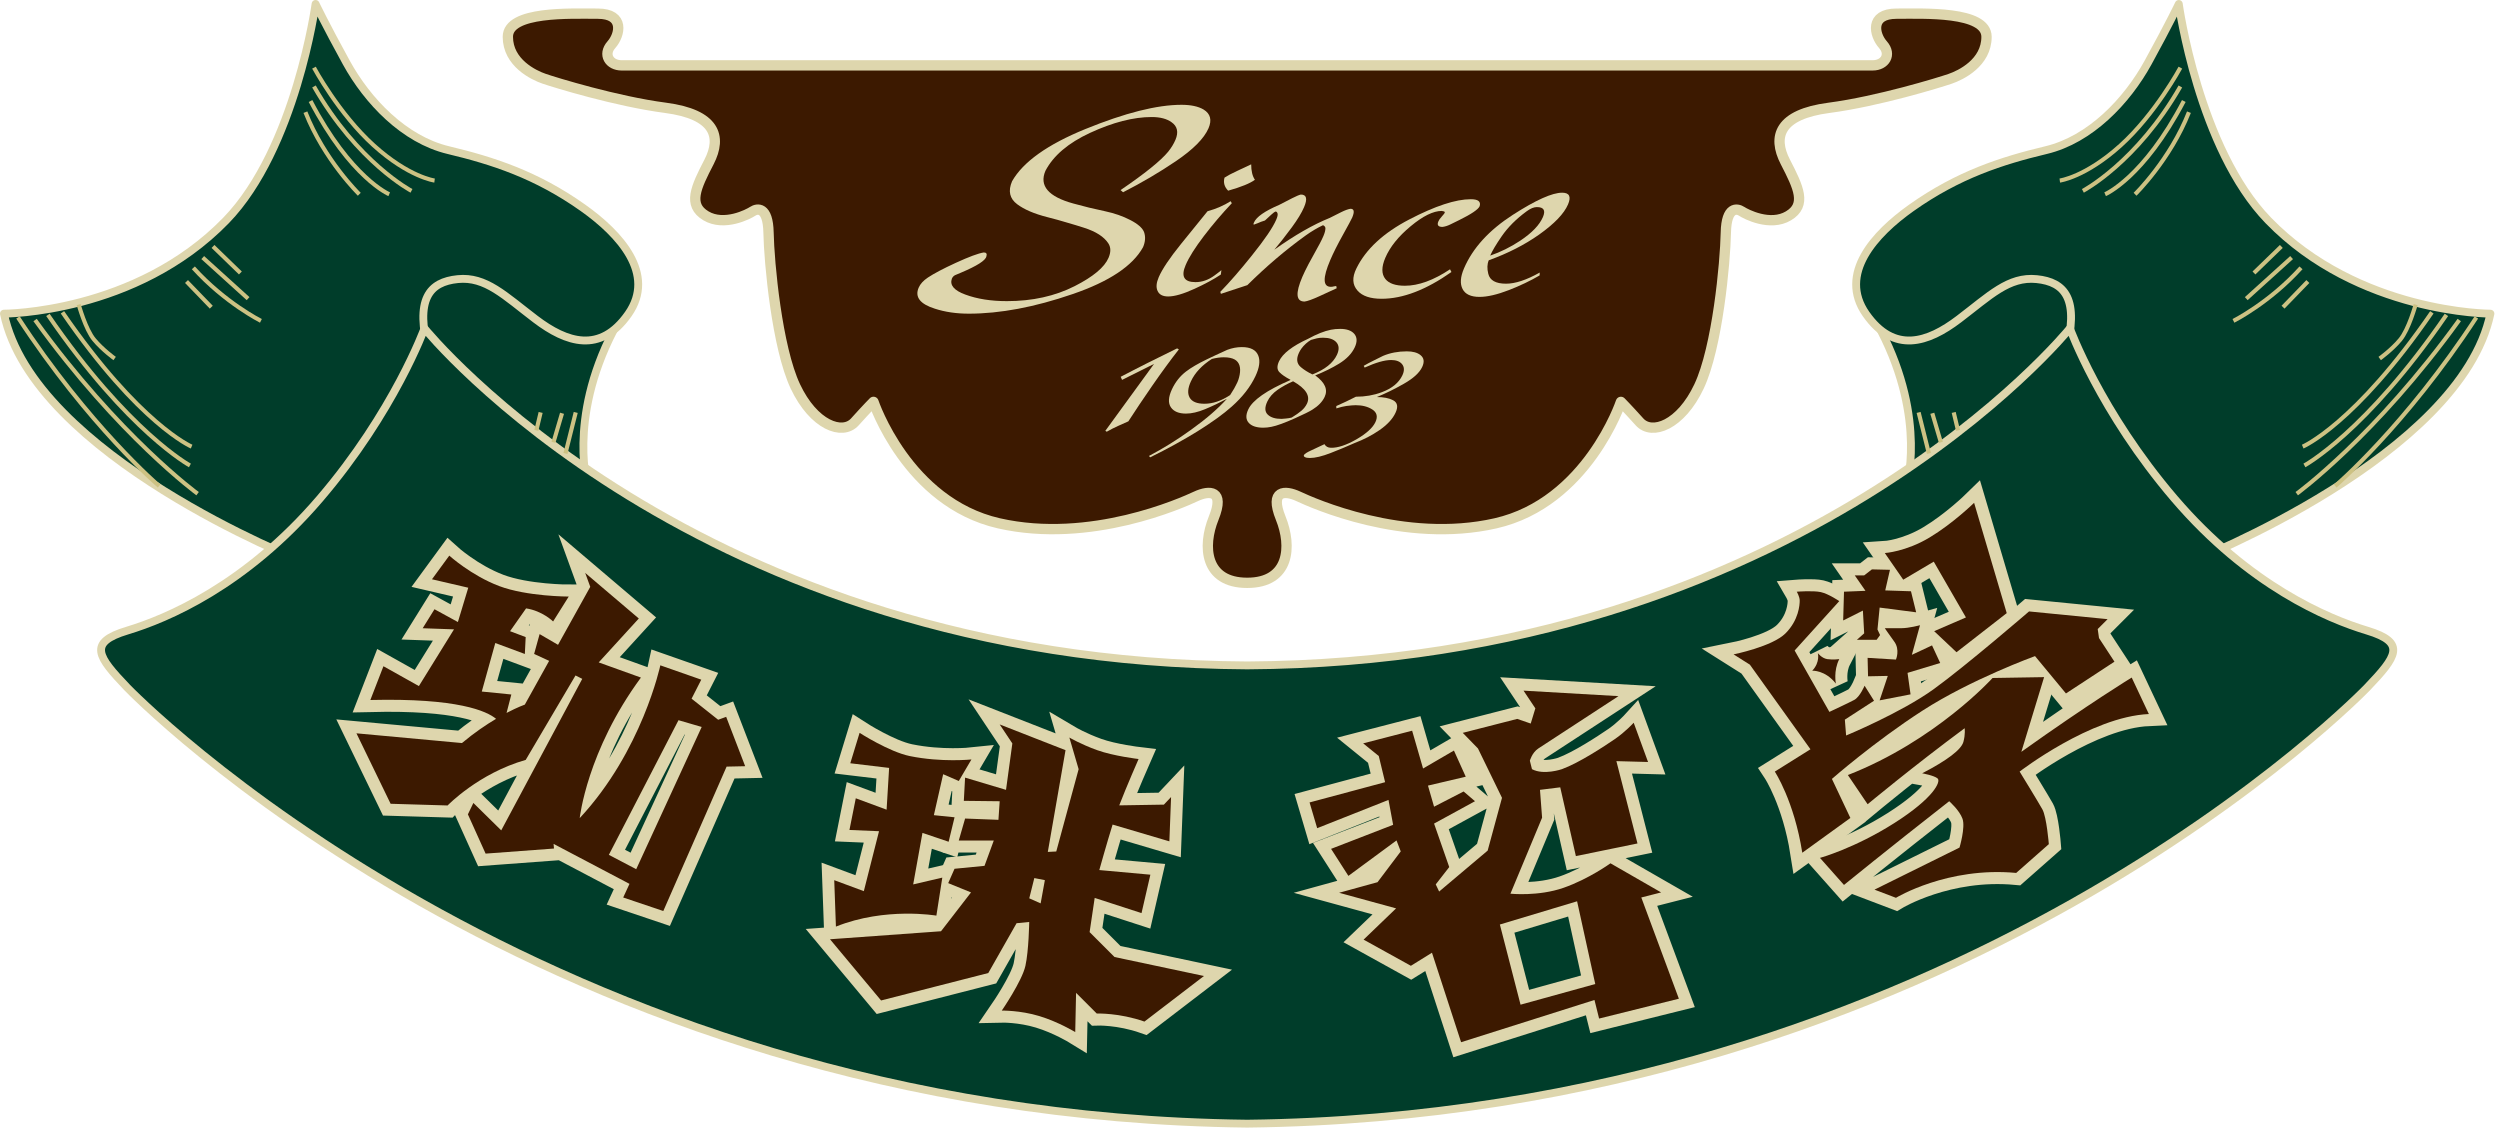<?xml version="1.0" encoding="utf-8"?>
<!-- Generator: Adobe Illustrator 16.0.4, SVG Export Plug-In . SVG Version: 6.00 Build 0)  -->
<!DOCTYPE svg PUBLIC "-//W3C//DTD SVG 1.1//EN" "http://www.w3.org/Graphics/SVG/1.1/DTD/svg11.dtd">
<svg version="1.1" id="レイヤー_1" xmlns="http://www.w3.org/2000/svg" xmlns:xlink="http://www.w3.org/1999/xlink" x="0px"
	 y="0px" width="128px" height="58px" viewBox="0 0 128 58" enable-background="new 0 0 128 58" xml:space="preserve">
<g>
	<g>
		<path fill="#003D2A" stroke="#DED6AD" stroke-width="0.402" stroke-linecap="round" stroke-linejoin="round" d="M96.304,14.994
			v1.935c2.374,4.603,1.29,8.061,1.29,8.061l13.395-4.543l-3.84-8.354l-6.008,0.762L96.304,14.994z"/>
		<path fill="#003D2A" stroke="#DED6AD" stroke-width="0.402" stroke-linecap="round" stroke-linejoin="round" d="M112.292,28.715
			c0,0,13.691-5.368,15.218-12.656c0,0-6.747,0-11.376-4.777c-3.564-3.679-4.58-11.08-4.58-11.08s-0.492,1.033-1.575,3.004
			c-1.083,1.97-2.955,3.939-5.221,4.48c-2.265,0.542-4.498,1.258-6.894,2.955c-1.883,1.334-3.758,3.385-2.322,5.438
			c1.438,2.052,3.166,1.465,4.748,0.264c1.584-1.202,2.551-2.198,3.987-2.052s2.228,0.997,1.466,3.811
			S112.292,28.715,112.292,28.715z"/>
		<path fill="#003D2A" stroke="#DED6AD" stroke-width="0.402" stroke-linecap="round" stroke-linejoin="round" d="M31.406,14.994
			v1.935c-2.374,4.603-1.29,8.061-1.29,8.061l-13.396-4.543l3.84-8.354l6.009,0.762L31.406,14.994z"/>
		<path fill="#003D2A" stroke="#DED6AD" stroke-width="0.402" stroke-linecap="round" stroke-linejoin="round" d="M15.418,28.715
			c0,0-13.69-5.368-15.217-12.656c0,0,6.747,0,11.376-4.777c3.565-3.679,4.58-11.081,4.58-11.081s0.493,1.034,1.576,3.005
			c1.083,1.969,2.955,3.939,5.221,4.48c2.265,0.542,4.498,1.257,6.894,2.955c1.882,1.334,3.757,3.385,2.321,5.438
			c-1.437,2.051-3.166,1.465-4.748,0.264c-1.583-1.202-2.551-2.199-3.987-2.052c-1.436,0.146-2.227,0.997-1.465,3.811
			C22.73,20.915,15.418,28.715,15.418,28.715z"/>
		<path fill="#003D2A" stroke="#DED6AD" stroke-width="0.402" stroke-linecap="round" stroke-linejoin="round" d="M121.198,32.287
			c-2.035-0.614-6.053-2.302-9.862-6.753s-5.358-8.721-5.358-8.721c-0.016,0.019-13.807,17.094-42.122,17.256
			C35.54,33.907,21.75,16.832,21.733,16.813c0,0-1.549,4.27-5.358,8.721c-3.81,4.451-7.828,6.139-9.862,6.753
			c-2.035,0.614-1.513,1.33,0,2.916c0,0,21.024,21.897,57.342,22.329c36.318-0.432,57.343-22.329,57.343-22.329
			C122.71,33.617,123.233,32.901,121.198,32.287z"/>
	</g>
	<g>
		<path fill="none" stroke="#CDC283" stroke-width="0.211" d="M111.635,3.464c0,0-1.27,2.365-3.065,3.985
			c-1.796,1.621-3.109,1.796-3.109,1.796"/>
		<path fill="none" stroke="#CDC283" stroke-width="0.211" d="M111.635,4.428c-2.232,3.898-4.992,5.344-4.992,5.344"/>
		<path fill="none" stroke="#CDC283" stroke-width="0.211" d="M111.811,5.172c-2.059,3.941-4.029,4.773-4.029,4.773"/>
		<path fill="none" stroke="#CDC283" stroke-width="0.211" d="M112.074,5.743c-0.964,2.451-2.759,4.203-2.759,4.203"/>
		<line fill="none" stroke="#CDC283" stroke-width="0.211" x1="115.403" y1="13.976" x2="116.804" y2="12.618"/>
		<line fill="none" stroke="#CDC283" stroke-width="0.211" x1="117.33" y1="13.188" x2="115.008" y2="15.29"/>
		<path fill="none" stroke="#CDC283" stroke-width="0.211" d="M117.811,13.713c-1.62,1.796-3.459,2.715-3.459,2.715"/>
		<line fill="none" stroke="#CDC283" stroke-width="0.211" x1="118.162" y1="14.414" x2="116.891" y2="15.728"/>
		<path fill="none" stroke="#CDC283" stroke-width="0.211" d="M123.68,15.596c0,0-0.35,1.271-0.788,1.796s-1.052,0.964-1.052,0.964
			"/>
		<path fill="none" stroke="#CDC283" stroke-width="0.211" d="M124.512,15.991c-3.941,5.738-6.613,6.876-6.613,6.876"/>
		<path fill="none" stroke="#CDC283" stroke-width="0.211" d="M125.257,16.122c-4.117,6.001-7.271,7.709-7.271,7.709"/>
		<path fill="none" stroke="#CDC283" stroke-width="0.211" d="M125.915,16.385c-4.293,5.956-8.322,8.891-8.322,8.891"/>
		<path fill="none" stroke="#CDC283" stroke-width="0.211" d="M126.79,16.253c-3.635,5.562-7.227,8.629-7.227,8.629"/>
		<line fill="none" stroke="#CDC283" stroke-width="0.211" x1="98.759" y1="23.217" x2="98.234" y2="21.116"/>
		<line fill="none" stroke="#CDC283" stroke-width="0.211" x1="98.934" y1="21.159" x2="99.372" y2="22.648"/>
		<line fill="none" stroke="#CDC283" stroke-width="0.211" x1="100.03" y1="21.116" x2="100.249" y2="22.035"/>
	</g>
	<path fill="#3C1900" stroke="#DED6AD" stroke-width="0.528" stroke-linecap="round" stroke-linejoin="round" d="M97.101,0.7
		c-1.388,0-1.142,1.083-0.693,1.588c0.447,0.506,0.101,1.059-0.528,1.059H63.855H31.83c-0.628,0-0.975-0.553-0.527-1.059
		C31.75,1.783,31.996,0.7,30.61,0.7c-1.387,0-4.608-0.145-4.608,1.184s1.314,1.963,1.863,2.15c0.549,0.188,3.683,1.155,6.212,1.487
		c2.527,0.333,2.902,1.458,2.225,2.771c-0.68,1.313-1.099,2.194-0.16,2.757c0.939,0.562,2.182-0.087,2.398-0.231
		c0.217-0.144,0.783-0.275,0.809,1.097c0.029,1.531,0.434,5.875,1.373,7.867c0.938,1.992,2.412,2.525,3.047,1.818
		c0.636-0.707,0.954-1.024,0.954-1.024s1.723,5.146,6.416,6.217c4.694,1.069,9.401-1.056,10.091-1.378
		c0.69-0.322,1.496-0.337,0.91,1.114c-0.587,1.45-0.455,3.312,1.716,3.312l0,0c2.171,0,2.304-1.861,1.716-3.312
		c-0.586-1.451,0.221-1.436,0.91-1.113s5.397,2.447,10.09,1.378c4.695-1.07,6.418-6.217,6.418-6.217s0.317,0.317,0.953,1.024
		c0.635,0.707,2.109,0.174,3.048-1.818s1.343-6.336,1.372-7.867c0.025-1.372,0.592-1.24,0.809-1.097
		c0.217,0.145,1.459,0.794,2.398,0.231c0.938-0.562,0.52-1.443-0.159-2.757s-0.304-2.438,2.225-2.771
		c2.528-0.332,5.662-1.299,6.212-1.487c0.549-0.188,1.862-0.822,1.862-2.15S98.487,0.7,97.101,0.7z"/>
	<g>
		<path fill="none" stroke="#CDC283" stroke-width="0.211" d="M16.075,3.464c0,0,1.27,2.365,3.065,3.985
			c1.796,1.621,3.11,1.796,3.11,1.796"/>
		<path fill="none" stroke="#CDC283" stroke-width="0.211" d="M16.075,4.428c2.233,3.898,4.993,5.344,4.993,5.344"/>
		<path fill="none" stroke="#CDC283" stroke-width="0.211" d="M15.899,5.172c2.058,3.941,4.029,4.773,4.029,4.773"/>
		<path fill="none" stroke="#CDC283" stroke-width="0.211" d="M15.637,5.743c0.963,2.451,2.759,4.203,2.759,4.203"/>
		<line fill="none" stroke="#CDC283" stroke-width="0.211" x1="12.308" y1="13.976" x2="10.906" y2="12.618"/>
		<line fill="none" stroke="#CDC283" stroke-width="0.211" x1="10.38" y1="13.188" x2="12.702" y2="15.29"/>
		<path fill="none" stroke="#CDC283" stroke-width="0.211" d="M9.899,13.713c1.621,1.795,3.46,2.715,3.46,2.715"/>
		<line fill="none" stroke="#CDC283" stroke-width="0.211" x1="9.549" y1="14.414" x2="10.818" y2="15.728"/>
		<path fill="none" stroke="#CDC283" stroke-width="0.211" d="M4.03,15.596c0,0,0.351,1.271,0.789,1.796s1.051,0.964,1.051,0.964"
			/>
		<path fill="none" stroke="#CDC283" stroke-width="0.211" d="M3.198,15.991c3.942,5.738,6.613,6.876,6.613,6.876"/>
		<path fill="none" stroke="#CDC283" stroke-width="0.211" d="M2.453,16.122c4.117,6,7.271,7.709,7.271,7.709"/>
		<path fill="none" stroke="#CDC283" stroke-width="0.211" d="M1.796,16.385c4.292,5.956,8.321,8.891,8.321,8.891"/>
		<path fill="none" stroke="#CDC283" stroke-width="0.211" d="M0.92,16.253c3.635,5.562,7.227,8.629,7.227,8.629"/>
		<line fill="none" stroke="#CDC283" stroke-width="0.211" x1="28.951" y1="23.217" x2="29.477" y2="21.116"/>
		<line fill="none" stroke="#CDC283" stroke-width="0.211" x1="28.776" y1="21.159" x2="28.338" y2="22.647"/>
		<line fill="none" stroke="#CDC283" stroke-width="0.211" x1="27.681" y1="21.116" x2="27.462" y2="22.035"/>
	</g>
	<g>
		<path fill="#CDC283" stroke="#DED6AD" stroke-width="1.231" d="M37.18,36.702l-0.41,0.15l-1.361-1.08l0.496-0.973l-2.096-0.734
			c0,0-0.929,4.387-4.128,7.823c0,0,0.368-3.437,3.134-7.196l-2.161-0.777l2.053-2.248l-2.745-2.334l0.259,0.713l-1.65,2.969
			l-0.943-0.549l-0.281,1.016l0.769,0.354l-1.245,2.24c0,0-0.362,0.126-0.935,0.426l0.244-0.944l-1.513-0.151l0.692-2.485
			l1.513,0.562l0.043-0.865l-0.8-0.302l0.821-1.168c0.843,0.13,1.383,0.67,1.383,0.67l0.8-1.275c0,0-2.14,0-3.565-0.539
			c-1.427-0.541-2.551-1.557-2.551-1.557l-0.886,1.211l1.858,0.432l-0.531,1.757l-1.198-0.655l-0.605,0.973l1.604,0.057
			l-1.798,2.904l-1.815-1.016l-0.67,1.729c4.49-0.108,5.963,0.57,6.437,0.964c-0.509,0.303-1.111,0.707-1.747,1.24l-5.402-0.498
			L20,41.153l2.917,0.087c0,0,1.578-1.643,3.999-2.333l2.55-4.323l0.346,0.173l-4.149,7.758l-1.426-1.404l-0.281,0.584l0.907,2.01
			l3.501-0.26l-0.021-0.238l3.887,2.047l-0.322,0.698l2.053,0.692l3.241-7.393l0.951-0.021L37.18,36.702z M32.574,44.503
			l-1.401-0.735l3.566-6.894l1.188,0.346L32.574,44.503z"/>
		<path fill="#CDC283" stroke="#DED6AD" stroke-width="1.231" d="M42.713,45.065l0.086,2.377c2.529-1.016,5.144-0.562,5.144-0.562
			l0.303-1.946l-1.491,0.348l0.475-2.638l1.34,0.454l0.303-1.253l-1.059-0.108l0.476-2.097l0.8,0.347l0.648-1.103
			c0,0-1.52,0.161-3.156-0.173c-1.059-0.217-2.571-1.189-2.571-1.189l-0.476,1.557l1.988,0.238l-0.129,2.139l-1.578-0.584
			l-0.324,1.622l1.514,0.064l-0.778,3.069L42.713,45.065z"/>
		<path fill="#CDC283" stroke="#DED6AD" stroke-width="1.231" d="M57.063,48.999l-1.275-1.275l0.26-1.751l2.398,0.778l0.453-1.967
			l-2.615-0.237c0,0,0.38-1.364,0.681-2.329l2.907,0.859l0.087-2.27l-0.368,0.39l-2.286,0.038c0.374-0.97,0.99-2.373,0.99-2.373
			s-1.274-0.15-2.118-0.453c-0.843-0.303-1.426-0.648-1.426-0.648l0.475,1.621l-1.145,4.214l-0.433,0.022l0.907-5.209l-3.371-1.318
			l0.648,0.973l-0.324,2.377l-2.096-0.627l-0.064,1.189l1.836,0.021l-0.064,0.951l-1.707-0.066l-0.324,1.125h1.793l-0.475,1.297
			l-1.535,0.15l-0.324,0.735l1.168,0.476L48.18,47.68l-5.684,0.41l2.615,3.134l5.489-1.405l1.448-2.55l0.648-0.065
			c0,0-0.022,1.47-0.195,2.248c-0.172,0.778-1.21,2.291-1.21,2.291s0.929-0.021,1.923,0.28c0.994,0.303,1.838,0.821,1.838,0.821
			l0.043-2.01l1.059,1.059c0,0,1.146-0.043,2.441,0.412l3.048-2.334L57.063,48.999z M53.281,46.253l-0.583-0.259l0.259-1.037
			l0.54,0.107L53.281,46.253z"/>
		<path fill="#CDC283" stroke="#DED6AD" stroke-width="1.231" d="M84.034,45.951l1.016-0.259l-2.594-1.491
			c0,0-1.103,0.8-2.398,1.253c-1.297,0.454-2.724,0.303-2.724,0.303l1.621-3.891l-0.108-1.426l1.037-0.129l0.801,3.521l3.154-0.647
			l-1.08-4.215l1.621,0.044l-0.735-2.01c0,0-0.433,0.476-0.972,0.842c-0.541,0.368-1.816,1.211-2.702,1.535c0,0-0.929,0.324-1.534,0
			l-0.108-0.432c0,0,0.108-0.411,0.433-0.627c0.266-0.178,4.105-2.68,4.105-2.68l-4.862-0.281l0.605,0.907l-0.237,0.778
			l-0.691-0.238l-2.789,0.714l0.779,0.8l1.23,2.527l-0.734,2.702l-2.484,2.096l-0.174-0.366l0.691-0.887l-0.777-2.227l2.096-1.145
			l-0.583-0.498l-1.513,0.779l-0.312-1.08l1.934-0.455l-0.605-1.34l-1.58,0.92l-0.56-1.936l-2.507,0.648l0.799,0.648l0.324,1.34
			l-3.867,1.037l0.389,1.318l3.652-1.447l0.237,1.275l-3.177,1.23l0.887,1.384l2.463-1.815l0.217,0.562l-1.189,1.577l-1.966,0.541
			l2.917,0.799l-1.664,1.6l2.421,1.34l1.08-0.67l1.491,4.582l6.829-2.162l0.237,0.951l4.084-1.016L84.034,45.951z M77.852,51.44
			l-1.059-4.105l3.954-1.189l0.93,4.236L77.852,51.44z"/>
		<path fill="#CDC283" stroke="#DED6AD" stroke-width="1.231" d="M91.995,30.295c0,0,0.836-0.066,1.231,0.021
			s0.945,0.461,0.945,0.461l-2.286,2.529l1.78,3.143c0,0,0.989-0.461,1.275-0.615c0.286-0.153,0.527-0.725,0.527-0.725l0.483,0.769
			c-0.988,0.638-1.494,0.968-1.494,0.968l0.065,0.812c0,0,2.813-1.164,4.485-2.373c1.67-1.209,4.881-3.98,4.881-3.98l4.022,0.396
			l-0.506,0.506l0.066,0.462l0.791,1.209l-2.483,1.627l-1.584-1.913c0,0-3.275,1.188-5.76,2.792s-4.639,3.496-4.639,3.496l0.945,2
			l-2.462,1.78c-0.418-2.659-1.407-4.154-1.407-4.154l1.825-1.144l-3.101-4.331l-0.835-0.527c0,0,1.979-0.396,2.66-1.077
			c0.682-0.682,0.726-1.473,0.726-1.671C92.149,30.559,91.995,30.295,91.995,30.295z"/>
		<path fill="#CDC283" stroke="#DED6AD" stroke-width="1.231" d="M93.073,33.438c0,0,0.197,0.264,0.482,0.309
			c0.287,0.043,0.616,0,0.616,0C93.864,34.34,93.996,35,93.996,35c-0.55-0.704-1.21-0.659-1.21-0.659
			C93.204,33.901,93.073,33.438,93.073,33.438z"/>
		<polygon fill="#CDC283" stroke="#DED6AD" stroke-width="1.231" points="94.963,29.459 95.446,29.459 95.842,29.152 
			96.766,29.174 96.524,30.229 97.842,30.273 98.107,31.35 96.238,31.108 96.127,32.229 96.26,32.515 96.084,32.757 95.073,32.757 
			95.446,32.427 95.38,31.262 94.37,31.768 94.413,30.295 95.512,30.25 		"/>
		<path fill="#CDC283" stroke="#DED6AD" stroke-width="1.231" d="M96.502,32.164c0,0,0.417,0,0.834,0
			c0.418,0,0.968-0.154,0.968-0.154l-0.417,1.517l1.033-0.483l0.418,0.901l-1.672,0.506l0.154,1.1l-1.583,0.307l0.418-1.252
			l-1.011,0.021l-0.023-0.945l1.451,0.088c0,0,0.221-0.506-0.088-0.923C96.678,32.427,96.502,32.164,96.502,32.164z"/>
		<path fill="#CDC283" stroke="#DED6AD" stroke-width="1.231" d="M96.502,28.316l0.944,1.364l1.562-0.924l1.648,2.857l-1.627,0.703
			l1.144,1.078l2.571-2.002l-1.67-5.648c0,0-1.078,1.055-2.287,1.78S96.502,28.316,96.502,28.316z"/>
		<path fill="#CDC283" stroke="#DED6AD" stroke-width="1.231" d="M95.622,41.177l-1.011-1.495c4.507-1.758,7.409-4.969,7.409-4.969
			l2.638-0.044l-1.165,3.825c3.451-2.462,5.65-3.803,5.65-3.803l0.879,1.868c-2.968,0.132-6.617,2.946-6.617,2.946
			s0.945,1.539,1.165,1.934c0.22,0.396,0.33,1.781,0.33,1.781l-1.671,1.474c-3.518-0.331-6.156,1.274-6.156,1.274l-1.099-0.418
			l4.353-2.154c0,0,0.309-1.033,0.154-1.473s-0.682-0.9-0.682-0.9c-3.231,2.527-5.387,4.286-5.387,4.286l-1.23-1.385
			c0,0,1.759-0.483,3.803-1.78c2.045-1.299,2.396-2.133,2.221-2.287c-0.176-0.153-0.791-0.264-0.791-0.264
			c1.275-0.66,2-1.209,2.11-1.605c0.11-0.396,0.065-0.703,0.065-0.703C97.975,39.221,95.622,41.177,95.622,41.177z"/>
	</g>
	<g>
		<path fill="#3C1900" d="M37.18,36.702l-0.41,0.15l-1.361-1.08l0.496-0.973l-2.096-0.734c0,0-0.929,4.387-4.128,7.823
			c0,0,0.368-3.437,3.134-7.196l-2.161-0.777l2.053-2.248l-2.745-2.334l0.259,0.713l-1.65,2.969l-0.943-0.549l-0.281,1.016
			l0.769,0.354l-1.245,2.24c0,0-0.362,0.126-0.935,0.426l0.244-0.944l-1.513-0.151l0.692-2.485l1.513,0.562l0.043-0.865l-0.8-0.302
			l0.821-1.168c0.843,0.13,1.383,0.67,1.383,0.67l0.8-1.275c0,0-2.14,0-3.565-0.539c-1.427-0.541-2.551-1.557-2.551-1.557
			l-0.886,1.211l1.858,0.432l-0.531,1.757l-1.198-0.655l-0.605,0.973l1.604,0.057l-1.798,2.904l-1.815-1.016l-0.67,1.729
			c4.49-0.108,5.963,0.57,6.437,0.964c-0.509,0.303-1.111,0.707-1.747,1.24l-5.402-0.498L20,41.153l2.917,0.087
			c0,0,1.578-1.643,3.999-2.333l2.55-4.323l0.346,0.173l-4.149,7.758l-1.426-1.404l-0.281,0.584l0.907,2.01l3.501-0.26l-0.021-0.238
			l3.887,2.047l-0.322,0.698l2.053,0.692l3.241-7.393l0.951-0.021L37.18,36.702z M32.574,44.503l-1.401-0.735l3.566-6.894
			l1.188,0.346L32.574,44.503z"/>
		<path fill="#3C1900" d="M42.713,45.065l0.086,2.377c2.529-1.016,5.144-0.562,5.144-0.562l0.303-1.946l-1.491,0.348l0.475-2.638
			l1.34,0.454l0.303-1.253l-1.059-0.108l0.476-2.097l0.8,0.347l0.648-1.103c0,0-1.52,0.161-3.156-0.173
			c-1.059-0.217-2.571-1.189-2.571-1.189l-0.476,1.557l1.988,0.238l-0.129,2.139l-1.578-0.584l-0.324,1.622l1.514,0.064
			l-0.778,3.069L42.713,45.065z"/>
		<path fill="#3C1900" d="M57.063,48.999l-1.275-1.275l0.26-1.751l2.398,0.778l0.453-1.967l-2.615-0.237c0,0,0.38-1.364,0.681-2.329
			l2.907,0.859l0.087-2.27l-0.368,0.39l-2.286,0.038c0.374-0.97,0.99-2.373,0.99-2.373s-1.274-0.15-2.118-0.453
			c-0.843-0.303-1.426-0.648-1.426-0.648l0.475,1.621l-1.145,4.214l-0.433,0.022l0.907-5.209l-3.371-1.318l0.648,0.973l-0.324,2.377
			l-2.096-0.627l-0.064,1.189l1.836,0.021l-0.064,0.951l-1.707-0.066l-0.324,1.125h1.793l-0.475,1.297l-1.535,0.15l-0.324,0.735
			l1.168,0.476L48.18,47.68l-5.684,0.41l2.615,3.134l5.489-1.405l1.448-2.55l0.648-0.065c0,0-0.022,1.47-0.195,2.248
			c-0.172,0.778-1.21,2.291-1.21,2.291s0.929-0.021,1.923,0.28c0.994,0.303,1.838,0.821,1.838,0.821l0.043-2.01l1.059,1.059
			c0,0,1.146-0.043,2.441,0.412l3.048-2.334L57.063,48.999z M53.281,46.253l-0.583-0.259l0.259-1.037l0.54,0.107L53.281,46.253z"/>
		<path fill="#3C1900" d="M84.034,45.951l1.016-0.259l-2.594-1.491c0,0-1.103,0.8-2.398,1.253c-1.297,0.454-2.724,0.303-2.724,0.303
			l1.621-3.891l-0.108-1.426l1.037-0.129l0.801,3.521l3.154-0.647l-1.08-4.215l1.621,0.044l-0.735-2.01c0,0-0.433,0.476-0.972,0.842
			c-0.541,0.368-1.816,1.211-2.702,1.535c0,0-0.929,0.324-1.534,0l-0.108-0.432c0,0,0.108-0.411,0.433-0.627
			c0.266-0.178,4.105-2.68,4.105-2.68l-4.862-0.281l0.605,0.907l-0.237,0.778l-0.691-0.238l-2.789,0.714l0.779,0.8l1.23,2.527
			l-0.734,2.702l-2.484,2.096l-0.174-0.366l0.691-0.887l-0.777-2.227l2.096-1.145l-0.583-0.498l-1.513,0.779l-0.312-1.08
			l1.934-0.455l-0.605-1.34l-1.58,0.92l-0.56-1.936l-2.507,0.648l0.799,0.648l0.324,1.34l-3.867,1.037l0.389,1.318l3.652-1.447
			l0.237,1.275l-3.177,1.23l0.887,1.384l2.463-1.815l0.217,0.562l-1.189,1.577l-1.966,0.541l2.917,0.799l-1.664,1.6l2.421,1.34
			l1.08-0.67l1.491,4.582l6.829-2.162l0.237,0.951l4.084-1.016L84.034,45.951z M77.852,51.44l-1.059-4.105l3.954-1.189l0.93,4.236
			L77.852,51.44z"/>
		<path fill="#3C1900" d="M91.995,30.295c0,0,0.836-0.066,1.231,0.021s0.945,0.461,0.945,0.461l-2.286,2.529l1.78,3.143
			c0,0,0.989-0.461,1.275-0.615c0.286-0.153,0.527-0.725,0.527-0.725l0.483,0.769c-0.988,0.638-1.494,0.968-1.494,0.968l0.065,0.812
			c0,0,2.813-1.164,4.485-2.373c1.67-1.209,4.881-3.98,4.881-3.98l4.022,0.396l-0.506,0.506l0.066,0.462l0.791,1.209l-2.483,1.627
			l-1.584-1.913c0,0-3.275,1.188-5.76,2.792s-4.639,3.496-4.639,3.496l0.945,2l-2.462,1.78c-0.418-2.659-1.407-4.154-1.407-4.154
			l1.825-1.144l-3.101-4.331l-0.835-0.527c0,0,1.979-0.396,2.66-1.077c0.682-0.682,0.726-1.473,0.726-1.671
			C92.149,30.559,91.995,30.295,91.995,30.295z"/>
		<path fill="#3C1900" d="M93.073,33.438c0,0,0.197,0.264,0.482,0.309c0.287,0.043,0.616,0,0.616,0
			C93.864,34.34,93.996,35,93.996,35c-0.55-0.704-1.21-0.659-1.21-0.659C93.204,33.901,93.073,33.438,93.073,33.438z"/>
		<polygon fill="#3C1900" points="94.963,29.459 95.446,29.459 95.842,29.152 96.766,29.174 96.524,30.229 97.842,30.273 
			98.107,31.35 96.238,31.108 96.127,32.229 96.26,32.515 96.084,32.757 95.073,32.757 95.446,32.427 95.38,31.262 94.37,31.768 
			94.413,30.295 95.512,30.25 		"/>
		<path fill="#3C1900" d="M96.502,32.164c0,0,0.417,0,0.834,0c0.418,0,0.968-0.154,0.968-0.154l-0.417,1.517l1.033-0.483
			l0.418,0.901l-1.672,0.506l0.154,1.1l-1.583,0.307l0.418-1.252l-1.011,0.021l-0.023-0.945l1.451,0.088
			c0,0,0.221-0.506-0.088-0.923C96.678,32.427,96.502,32.164,96.502,32.164z"/>
		<path fill="#3C1900" d="M96.502,28.316l0.944,1.364l1.562-0.924l1.648,2.857l-1.627,0.703l1.144,1.078l2.571-2.002l-1.67-5.648
			c0,0-1.078,1.055-2.287,1.78S96.502,28.316,96.502,28.316z"/>
		<path fill="#3C1900" d="M95.622,41.177l-1.011-1.495c4.507-1.758,7.409-4.969,7.409-4.969l2.638-0.044l-1.165,3.825
			c3.451-2.462,5.65-3.803,5.65-3.803l0.879,1.868c-2.968,0.132-6.617,2.946-6.617,2.946s0.945,1.539,1.165,1.934
			c0.22,0.396,0.33,1.781,0.33,1.781l-1.671,1.474c-3.518-0.331-6.156,1.274-6.156,1.274l-1.099-0.418l4.353-2.154
			c0,0,0.309-1.033,0.154-1.473s-0.682-0.9-0.682-0.9c-3.231,2.527-5.387,4.286-5.387,4.286l-1.23-1.385c0,0,1.759-0.483,3.803-1.78
			c2.045-1.299,2.396-2.133,2.221-2.287c-0.176-0.153-0.791-0.264-0.791-0.264c1.275-0.66,2-1.209,2.11-1.605
			c0.11-0.396,0.065-0.703,0.065-0.703C97.975,39.221,95.622,41.177,95.622,41.177z"/>
	</g>
	<g>
		<path fill="#DED6AD" d="M51.818,9.28c0.562-0.99,1.812-1.881,3.748-2.671c2.033-0.829,3.675-1.243,4.926-1.243
			c0.479,0,0.858,0.08,1.132,0.242c0.35,0.215,0.434,0.534,0.252,0.959c-0.223,0.518-0.779,1.08-1.672,1.686
			c-0.836,0.566-1.736,1.096-2.702,1.59l-0.13-0.11c1.246-0.848,2.059-1.503,2.439-1.966c0.157-0.194,0.281-0.396,0.371-0.605
			c0.168-0.395,0.102-0.697-0.201-0.906c-0.244-0.176-0.583-0.264-1.016-0.264c-0.934,0-1.985,0.271-3.154,0.811
			c-1.116,0.517-1.877,1.165-2.285,1.943c-0.328,0.766,0.148,1.323,1.429,1.674c0.54,0.15,1.081,0.283,1.622,0.395
			c0.482,0.102,0.916,0.253,1.299,0.453c0.385,0.199,0.617,0.404,0.699,0.613c0.084,0.238,0.067,0.497-0.051,0.775
			c-0.529,0.959-1.732,1.76-3.608,2.402c-1.941,0.668-3.713,1.002-5.313,1.002c-0.639,0-1.219-0.086-1.74-0.256
			c-0.757-0.239-1.033-0.597-0.828-1.074c0.08-0.189,0.238-0.363,0.472-0.519c0.315-0.209,0.79-0.46,1.426-0.752
			c0.678-0.312,1.157-0.489,1.436-0.533c0.132,0,0.177,0.068,0.133,0.204c-0.039,0.205-0.479,0.485-1.324,0.841l-0.278,0.117
			c-0.076,0.038-0.131,0.1-0.166,0.183c-0.113,0.33,0.117,0.602,0.691,0.811c0.607,0.225,1.316,0.336,2.128,0.336
			c1.303,0,2.459-0.256,3.47-0.768c0.949-0.482,1.527-0.966,1.734-1.449c0.123-0.287,0.122-0.531-0.004-0.731
			c-0.221-0.346-0.641-0.616-1.26-0.812c-0.225-0.073-0.529-0.166-0.914-0.277c-0.274-0.084-0.593-0.171-0.957-0.264
			c-0.669-0.17-1.182-0.391-1.539-0.658C51.692,10.168,51.605,9.777,51.818,9.28z"/>
		<path fill="#DED6AD" d="M64.061,8.414c0,0.343,0.064,0.606,0.191,0.79c-0.246,0.184-0.702,0.369-1.371,0.559
			c-0.192-0.193-0.255-0.416-0.186-0.668c0.156-0.102,0.369-0.215,0.639-0.34L64.061,8.414z M63.009,10.302l0.06,0.103
			c-0.502,0.531-0.977,1.089-1.424,1.673c-0.457,0.599-0.771,1.097-0.939,1.491c-0.251,0.584-0.084,0.876,0.5,0.876
			c0.344,0,0.67-0.114,0.979-0.343l0.205-0.154l0.146-0.116l-0.03,0.226c-0.364,0.242-0.812,0.484-1.343,0.727
			c-0.573,0.263-1.024,0.394-1.354,0.394c-0.279,0-0.461-0.097-0.545-0.292c-0.08-0.18-0.059-0.41,0.062-0.693
			c0.178-0.413,0.559-0.982,1.145-1.707l1.355-1.672C62.271,10.692,62.666,10.521,63.009,10.302z"/>
		<path fill="#DED6AD" d="M64.2,11.397c0.124-0.289,0.555-0.591,1.293-0.906l0.67-0.345c0.213-0.108,0.36-0.169,0.44-0.185
			c0.294,0,0.349,0.216,0.165,0.646c-0.123,0.288-0.333,0.633-0.627,1.034c-0.349,0.47-0.647,0.851-0.896,1.144
			c1.045-0.744,1.991-1.287,2.84-1.629l0.581-0.292c0.194-0.097,0.354-0.155,0.48-0.175c0.186,0,0.215,0.15,0.086,0.452
			c-0.039,0.088-0.197,0.384-0.475,0.884c-0.279,0.502-0.495,0.932-0.646,1.287c-0.393,0.916-0.383,1.373,0.029,1.373
			c0.054,0,0.104-0.007,0.148-0.021l0.127-0.021l0.024,0.115l-0.897,0.413c-0.349,0.159-0.598,0.249-0.748,0.268
			c-0.438,0-0.475-0.421-0.115-1.262c0.077-0.18,0.185-0.401,0.322-0.663c0.127-0.229,0.314-0.572,0.564-1.029
			c0.082-0.154,0.146-0.289,0.194-0.4c0.067-0.156,0.101-0.287,0.103-0.395c0-0.067-0.041-0.121-0.123-0.16
			c-0.153,0.073-0.297,0.148-0.428,0.227c-0.165,0.098-0.318,0.197-0.459,0.299c-1.029,0.741-2.025,1.589-2.988,2.543l-1.354,0.446
			l-0.03-0.103c0.491-0.506,1.028-1.125,1.612-1.855c0.664-0.828,1.082-1.442,1.252-1.842c0.061-0.142,0.084-0.244,0.068-0.307
			c-0.014-0.063-0.046-0.1-0.096-0.109c-0.051,0.014-0.129,0.07-0.234,0.168l-0.316,0.292c-0.146,0.044-0.271,0.091-0.375,0.14
			L64.2,11.5c-0.016-0.01-0.023-0.02-0.024-0.029L64.2,11.397z"/>
		<path fill="#DED6AD" d="M75.308,10.2c0.372,0,0.522,0.119,0.45,0.358c-0.071,0.165-0.424,0.404-1.058,0.716l-0.446,0.219
			c-0.138,0.068-0.271,0.109-0.399,0.125c-0.222,0-0.291-0.096-0.209-0.285c0.03-0.073,0.087-0.154,0.171-0.244
			c0.082-0.091,0.136-0.158,0.16-0.201c-0.008-0.029-0.017-0.049-0.026-0.059l-0.134-0.029c-0.431,0-0.961,0.26-1.588,0.781
			c-0.629,0.521-1.062,1.061-1.301,1.618c-0.201,0.47-0.2,0.831,0.003,1.086c0.185,0.229,0.517,0.345,0.999,0.345
			c0.697,0,1.469-0.28,2.312-0.842l0.072,0.139c-1.299,0.914-2.49,1.37-3.574,1.37c-0.58,0-0.991-0.139-1.234-0.417
			c-0.266-0.297-0.285-0.675-0.06-1.133c0.481-0.984,1.384-1.822,2.71-2.512S74.533,10.2,75.308,10.2z"/>
		<path fill="#DED6AD" d="M78.998,11.113c-0.176,0.409-0.564,0.813-1.167,1.214c-0.493,0.326-1.004,0.579-1.533,0.76
			c0.104-0.238,0.298-0.568,0.586-0.986c0.322-0.468,0.75-0.896,1.286-1.287c0.192-0.141,0.365-0.211,0.517-0.211
			C79.04,10.602,79.144,10.772,78.998,11.113z M77.456,11c-1.219,0.786-2.053,1.7-2.5,2.744c-0.186,0.435-0.21,0.786-0.072,1.055
			c0.138,0.268,0.428,0.402,0.869,0.402c0.402,0,0.906-0.117,1.512-0.352c0.577-0.225,1.098-0.475,1.564-0.748l0.004-0.146
			c-0.674,0.38-1.248,0.57-1.724,0.57c-0.524,0-0.828-0.169-0.909-0.506c-0.067-0.268-0.059-0.499,0.025-0.693
			c0.974-0.352,1.834-0.79,2.58-1.317c0.782-0.556,1.275-1.069,1.478-1.543c0.171-0.399,0.07-0.6-0.302-0.6
			C79.47,9.867,78.629,10.245,77.456,11z"/>
	</g>
	<g>
		<path fill="#DED6AD" d="M60.268,17.837l0.09,0.052c-0.412,0.523-0.871,1.15-1.376,1.879c-0.454,0.657-0.858,1.258-1.21,1.805
			l-0.504,0.225c-0.215,0.096-0.415,0.197-0.602,0.306l-0.073-0.046l2.493-3.425L57.45,19.45l-0.072-0.158l0.651-0.337l0.763-0.388
			L60.268,17.837z"/>
		<path fill="#DED6AD" d="M63.225,18.411c0.234,0.141,0.315,0.401,0.245,0.782c-0.036,0.188-0.093,0.351-0.169,0.485l-0.113,0.217
			l-0.206,0.332c-0.448,0.297-0.886,0.445-1.315,0.445c-0.385,0-0.637-0.105-0.756-0.314c-0.119-0.211-0.098-0.488,0.066-0.837
			c0.205-0.438,0.562-0.818,1.07-1.143c0.222-0.057,0.424-0.085,0.609-0.085C62.901,18.293,63.09,18.333,63.225,18.411z
			 M62.835,17.912c-0.429,0.194-0.776,0.356-1.042,0.485c-0.455,0.219-0.811,0.428-1.069,0.625
			c-0.306,0.234-0.544,0.535-0.718,0.904c-0.189,0.404-0.207,0.717-0.051,0.936c0.148,0.209,0.404,0.314,0.766,0.314
			c0.288,0,0.613-0.075,0.976-0.225c0.362-0.15,0.735-0.327,1.119-0.531c-0.458,0.51-1.079,1.044-1.862,1.604
			c-0.695,0.5-1.404,0.94-2.126,1.32l0.06,0.072c0.893-0.441,1.701-0.885,2.426-1.334c0.744-0.465,1.328-0.886,1.75-1.264
			c0.552-0.49,0.957-1.011,1.215-1.559c0.2-0.426,0.25-0.771,0.15-1.039c-0.111-0.299-0.393-0.449-0.847-0.449
			C63.33,17.772,63.081,17.819,62.835,17.912z"/>
		<path fill="#DED6AD" d="M66.603,18.797c-0.212-0.178-0.243-0.422-0.097-0.733c0.035-0.075,0.076-0.146,0.123-0.212
			c0.139-0.188,0.304-0.338,0.494-0.449c0.132-0.039,0.231-0.066,0.301-0.081c0.094-0.021,0.199-0.031,0.318-0.031
			c0.307,0,0.531,0.075,0.673,0.225c0.15,0.165,0.162,0.382,0.036,0.652c-0.197,0.42-0.617,0.754-1.256,1.003
			C66.963,19.059,66.766,18.935,66.603,18.797z M68.143,16.883c-0.336,0.066-0.729,0.223-1.179,0.469
			c-0.8,0.368-1.29,0.749-1.476,1.142c-0.113,0.243-0.109,0.429,0.014,0.558s0.313,0.259,0.569,0.391l-0.009,0.018
			c-1.211,0.525-1.928,1.025-2.151,1.502c-0.14,0.297-0.127,0.531,0.038,0.701c0.151,0.156,0.396,0.234,0.733,0.234
			c0.13,0,0.268-0.016,0.414-0.045c0.276-0.054,0.684-0.203,1.222-0.445c0.441-0.197,0.732-0.342,0.873-0.432
			c0.305-0.188,0.516-0.408,0.632-0.656c0.176-0.375,0.015-0.74-0.485-1.098c0.456-0.183,0.863-0.383,1.221-0.602
			c0.385-0.236,0.652-0.514,0.802-0.832c0.136-0.287,0.127-0.52-0.024-0.697c-0.146-0.168-0.387-0.252-0.721-0.252
			C68.45,16.838,68.292,16.854,68.143,16.883z M66.918,20.664c-0.064,0.135-0.158,0.255-0.281,0.362
			c-0.125,0.106-0.292,0.224-0.502,0.353c-0.086,0.024-0.188,0.04-0.301,0.05l-0.221,0.018c-0.317,0-0.551-0.072-0.701-0.216
			c-0.158-0.149-0.166-0.373-0.027-0.67c0.107-0.228,0.281-0.427,0.521-0.597c0.24-0.168,0.507-0.316,0.8-0.442
			C66.864,19.893,67.101,20.274,66.918,20.664z"/>
		<path fill="#DED6AD" d="M72.03,17.989c0.308,0,0.539,0.064,0.695,0.189c0.185,0.145,0.215,0.349,0.091,0.612
			c-0.14,0.298-0.456,0.585-0.948,0.864c-0.47,0.268-0.929,0.492-1.375,0.675c0.348,0,0.625,0.054,0.832,0.163
			c0.229,0.119,0.271,0.336,0.123,0.647c-0.147,0.315-0.422,0.61-0.824,0.887c-0.377,0.261-0.801,0.479-1.268,0.657
			c-0.395,0.177-0.801,0.346-1.219,0.508c-0.441,0.172-0.799,0.258-1.074,0.258c-0.119,0-0.203-0.016-0.252-0.046
			c-0.047-0.021-0.063-0.056-0.051-0.104c0.039-0.063,0.156-0.14,0.352-0.229l0.701-0.329c0.066,0.12,0.176,0.181,0.331,0.185
			c0.351,0.008,0.786-0.135,1.306-0.432c0.511-0.297,0.834-0.59,0.971-0.881c0.131-0.279,0.078-0.494-0.158-0.647
			c-0.227-0.146-0.51-0.22-0.851-0.22c-0.116,0-0.276,0.014-0.481,0.04c-0.143,0.021-0.312,0.062-0.51,0.124l-0.003-0.121
			l0.501-0.229l0.504-0.248c0.47,0,0.91-0.076,1.32-0.229c0.525-0.194,0.879-0.484,1.059-0.867c0.108-0.23,0.104-0.422-0.016-0.571
			c-0.115-0.142-0.303-0.212-0.561-0.212c-0.332,0-0.783,0.129-1.355,0.387l-0.047-0.09c0.15-0.087,0.308-0.171,0.472-0.252
			l0.519-0.258C71.18,18.066,71.585,17.989,72.03,17.989z"/>
	</g>
</g>
</svg>
